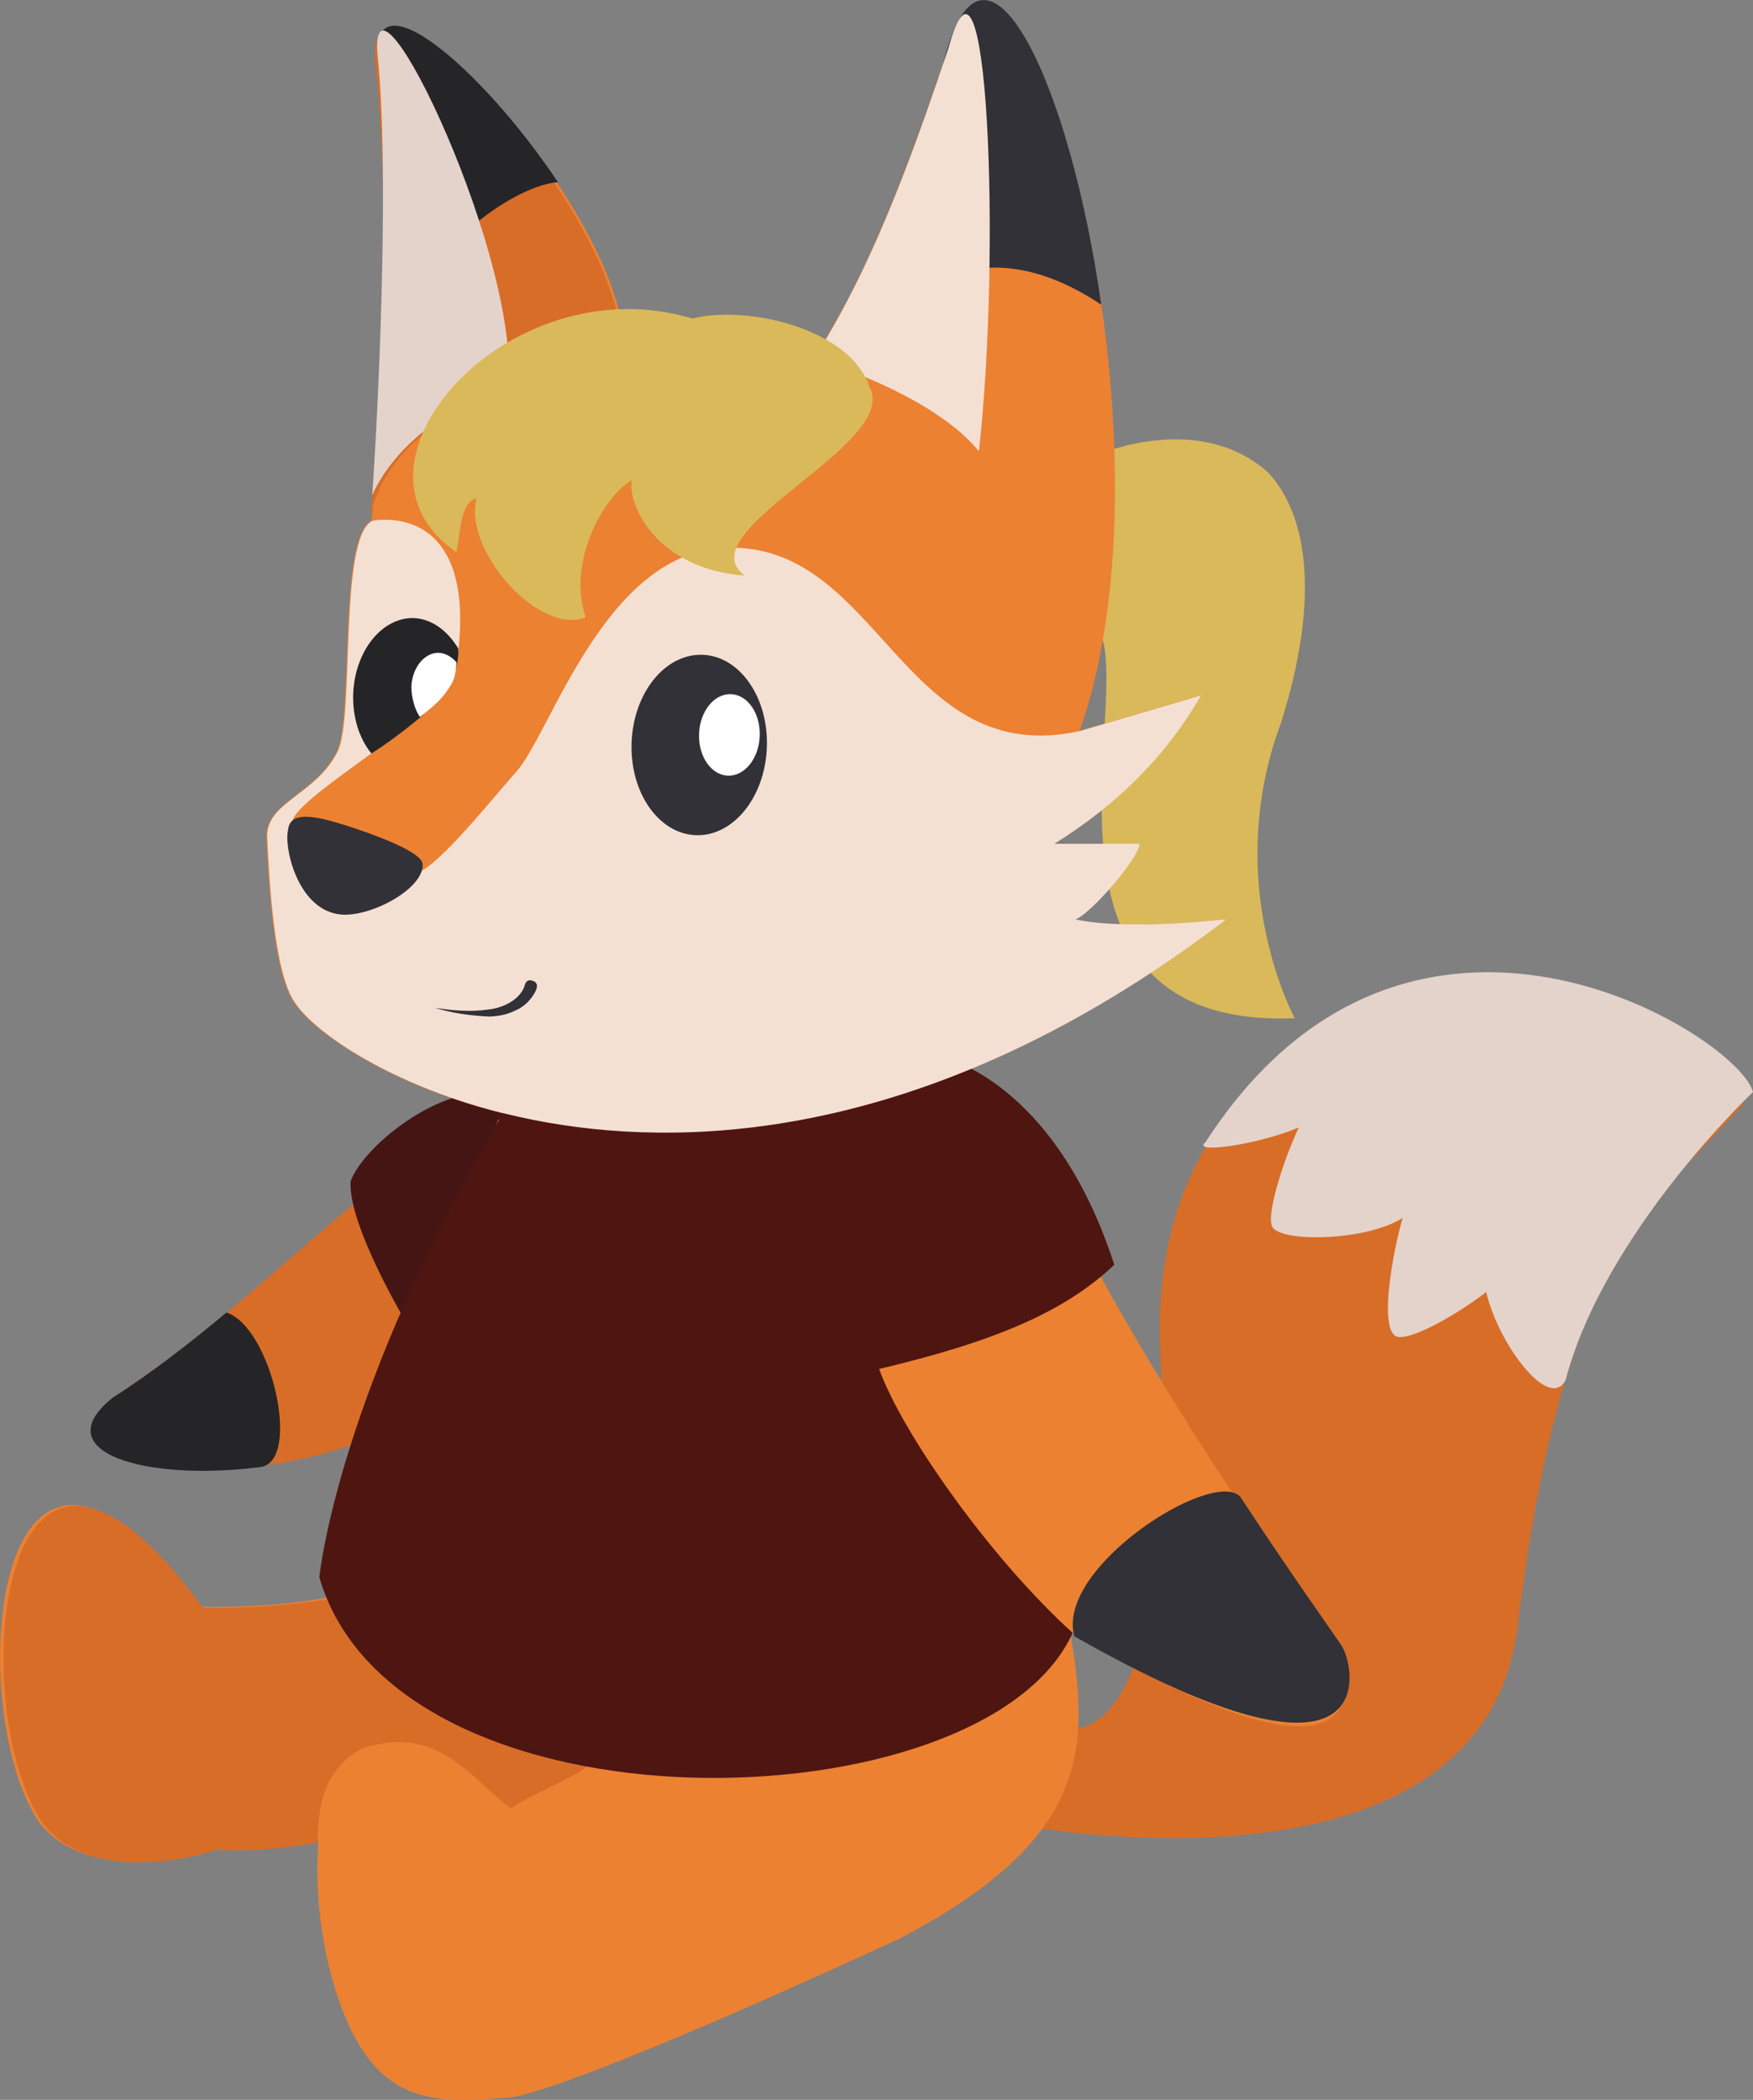<?xml version="1.0" encoding="utf-8"?>
<!-- Generator: Adobe Illustrator 25.4.1, SVG Export Plug-In . SVG Version: 6.00 Build 0)  -->
<svg version="1.1" id="Calque_1" xmlns="http://www.w3.org/2000/svg" xmlns:xlink="http://www.w3.org/1999/xlink" x="0px" y="0px"
	 viewBox="0 0 202 241.9" style="enable-background:new 0 0 202 241.9;" xml:space="preserve">
<rect x="0" y="0" width="202" height="241.9" fill="#808080" stroke="none"/>
<style type="text/css">
	.st0{fill:#DAB95A;}
	.st1{fill:#D86D28;}
	.st2{fill:#E4D3CB;}
	.st3{fill:#451513;}
	.st4{fill:#EC8132;}
	.st5{fill:#4F1510;}
	.st6{fill:#F4E0D3;}
	.st7{fill:#313137;}
	.st8{fill:#FFFFFF;}
	.st9{fill:#252528;}
</style>
<g>
	<path class="st0" d="M127,52.2c0,0,11.4-4.8,19.2,2.3c4.8,5.3,5.7,15.2,1.4,28.8c-6.9,18.5,1.6,34,1.6,34
		c-35.2,1.4-16-43.2-23.8-45.7L127,52.2z"/>
	<g>
		<path class="st1" d="M122.7,199c0,0,13.2,4.6,11-43.4s58.5-51.6,67.1-28.3c-12.3,13.2-21,19.6-26,60.7
			c-4.6,32-56.2,22.4-56.2,22.4L122.7,199z"/>
		<path class="st2" d="M202,125.8c0,0-17.1,16.1-21.6,33.2c-2.9,5.4-14.4-14.8-6.9-15.4c7.6-0.6-10.2,11.8-12.7,10.3
			c-2.9-1.8,2.4-21.7,2.7-16.5c0.3,5.3-15.7,6.3-16.9,3.9c-1.2-2.2,5.2-18.8,6.6-14.9s-16.8,7.2-14.3,5.2
			C162.3,95.3,200.3,119.3,202,125.8z"/>
		<path class="st1" d="M58.9,127.6c-13.6,3.7-26.9,21-45.6,33.2c-10.8,8.6,14.9,11.8,31,4.1C58.1,157.2,58.9,127.6,58.9,127.6z"/>
		<path class="st3" d="M58.2,126.2c-6.6-2.1-16.4,5.8-17.8,9.9c-0.3,5.1,6.5,16.4,6.5,16.4C53.2,144.6,58,136.1,58.2,126.2z"/>
		<path class="st4" d="M103.7,126.9c0,0,12.3,0.3,23,19.9s25.5,40.1,27.2,42.6c1.7,2.6,6.7,20.8-30.6-1.5
			c2.3,13.6,2.3,23.9-19.6,35.4c-40.1,18.5-44.9,18.3-44.9,18.3c-6.2,0.6-11.8,0.9-15.9-3.9c-4.1-4.8-7-15.8-6.2-25.7
			c-7.5,1.2-12.2,1-12.2,1c-6.2,2-15.6,2.7-20-3.1c-8.9-13-5.5-57.4,18.5-24.8c14.9,0.2,20.2-2.7,20.2-2.7
			c2.1,2.9,6.7-34.3,14.2-53.4C68.8,124.1,103.7,126.9,103.7,126.9z"/>
		<path class="st1" d="M36.6,212.3c-7.5,1.2-11.7,0.8-11.7,0.8c-6.2,2-15.6,2.7-20-3.1c-8.9-13-5.5-57.4,18.5-24.8
			c14.9,0.2,20.2-2.7,20.2-2.7c0.5,0.7,25.6,16.2,25.3,19.6c-0.2,1.8-7.3,4.3-10,6.2c-4.5-3.1-8.2-9.8-17.1-6.9
			C38,203.4,36.6,206.8,36.6,212.3z"/>
		<path class="st4" d="M42.8,60c-3.9,2-2,22.7-4,26.6c-2.5,5-8.3,5.8-8.1,9.9s0.7,15.5,3.2,19c5.3,8.2,50.5,33.8,107.3-9.6
			c-15.8,1.6-18.5-0.6-17.8,0c1,0.8,7.9-7.1,7.8-8.7h-9.8c6.9-4.3,12.7-9.8,16.9-17.1l-13.9,4.1C137,48.8,117.1-19,109.3,5.4
			C102,27.6,97.4,35.3,93.8,41.3c-8.4-2-15.8-2.6-21.9-0.5C72.8,25,41.8-8.3,43.6,7.2C46,33.5,42.8,60,42.8,60z"/>
		<path class="st5" d="M108.6,121.8c0,0,12.9,2.6,19.8,23.9c-5.8,5.5-14,8.9-27.1,12c2.7,7.5,12.9,21.9,22.3,30.4
			c-10.1,22.4-77.9,24.2-86.8-6.4c0,0,2-21.3,21.7-54.4C69.8,122.5,108.6,121.8,108.6,121.8z"/>
		<path class="st6" d="M42.9,60c-3.9,2-2,22.7-4,26.6c-2.5,5-8.3,5.8-8.1,9.9s0.7,15.5,3.2,19c5.3,8.2,50.5,33.8,107.3-9.6
			c-15.8,1.6-18.5-0.6-17.8,0c1,0.8,7.9-7.1,7.8-8.7h-9.8c6.9-4.3,12.7-9.8,16.9-17.1l-13.9,4.1c-20.2,4.5-23-20.8-39.9-21.1
			c-14.6-0.5-21,21.2-25.1,25.8c-4.1,4.6-11.1,13.7-13,11.6c-1.8-1.9-11.4-1.9-12.8-5.5c-1-2.6,17.8-12.7,18.7-17.1
			C56,57.2,42.9,60,42.9,60z"/>
		<path class="st7" d="M39.9,95.1c-2.3-0.7-6.5-2.1-6.7,0.5c-0.5,1.9,1,8.9,5.7,9.7c3.4,0.6,9.9-2.8,9.8-5.7
			C48.8,98.1,42.4,95.9,39.9,95.1z"/>
		
			<ellipse transform="matrix(3.853434e-02 -0.999 0.999 3.853434e-02 -8.244 162.934)" class="st7" cx="80.5" cy="85.8" rx="10.4" ry="7.8"/>
		
			<ellipse transform="matrix(3.853434e-02 -0.999 0.999 3.853434e-02 -3.807 165.411)" class="st8" cx="84.1" cy="84.7" rx="4.7" ry="3.5"/>
		<path class="st9" d="M42.8,86.8c-1.4-1.7-2.2-4.2-2.1-6.9c0.2-4.9,3.3-8.8,7-8.7c2.1,0.1,3.9,1.5,5.1,3.5c0.1,0.9-0.2,1.9-0.2,2.2
			c-1,1.4-2.9,4.5-4,5.6C46.8,84,44.7,85.6,42.8,86.8z"/>
		<path class="st8" d="M48.4,82.6c-0.6-0.8-1-2.3-1-3.5c0.1-2.2,1.5-3.9,3.1-3.9c0.8,0,1.6,0.5,2.1,1.1c0,0.4-0.1,1.3-0.5,2.3
			C51.1,80.5,50,81.3,48.4,82.6z"/>
		<path class="st1" d="M71.6,40.9c1-15.8-30.1-49.1-28.3-33.6c2.5,26.3-0.7,52.8-0.7,52.8C44.1,49.5,57.8,43.3,71.6,40.9z"/>
		<path class="st9" d="M64.3,21C55.5,7.8,42.4-3.3,43.6,7c0.8,8.2,5.4,17.3,5.4,24.8C54.9,24.1,61.6,21.1,64.3,21z"/>
		<path class="st7" d="M105.3,33.7c2.3-5.2,0.9-19.2,4-28.5c4.7-14.9,14,4.5,17.6,29.9C119.4,30.1,112.2,29.3,105.3,33.7z"/>
		<path class="st6" d="M112.8,52c2.6-23.3,1-62.9-3.5-46.5C102,27.7,97.4,35.4,93.8,41.4C100,43.1,109,47.2,112.8,52z"/>
		<path class="st2" d="M58.6,43.8c0.9-15.8-16.9-52-15-36.5c1.1,11.9,0.3,34.8-0.7,49.7C45.9,50.6,52.2,46.9,58.6,43.8z"/>
		<path class="st9" d="M26.1,151.2C22,154.6,17.7,158,13,161c-7.9,6.3,3.8,9.7,17,8C34.8,168.4,31.3,152.9,26.1,151.2z"/>
		<path class="st7" d="M142.9,172.4c5.9,9,10.8,15.8,11.7,17.2c1.6,2.4,5.1,19.3-30.8-1.1C121.6,180.6,139.7,169.1,142.9,172.4z"/>
		<g>
			<path class="st7" d="M50.1,116.1c2,0.3,4.1,0.5,6.1,0.2c1-0.1,1.9-0.4,2.7-0.9s1.4-1.2,1.6-2l0,0c0.1-0.4,0.5-0.6,0.9-0.4
				c0.4,0.1,0.6,0.5,0.4,0.9c0,0,0,0,0,0.1c-0.5,1.1-1.4,2-2.4,2.4c-1,0.5-2.1,0.7-3.1,0.7C54.1,117,52.1,116.7,50.1,116.1z"/>
		</g>
	</g>
	<path class="st0" d="M79.8,36.7c-21.2-6.4-42,16.9-27.2,26.9c0.5-2.7,0.5-5.7,2.3-6.2c-1.5,6.2,7.4,15.9,12.6,13.7
		c-2.1-5.9,1.6-13.5,5.3-15.8c-0.5,3.2,3.2,10.3,13,11c-6.8-5.1,18-15.1,14.4-21.7C98,37.8,85.9,35.1,79.8,36.7z"/>
</g>
</svg>

